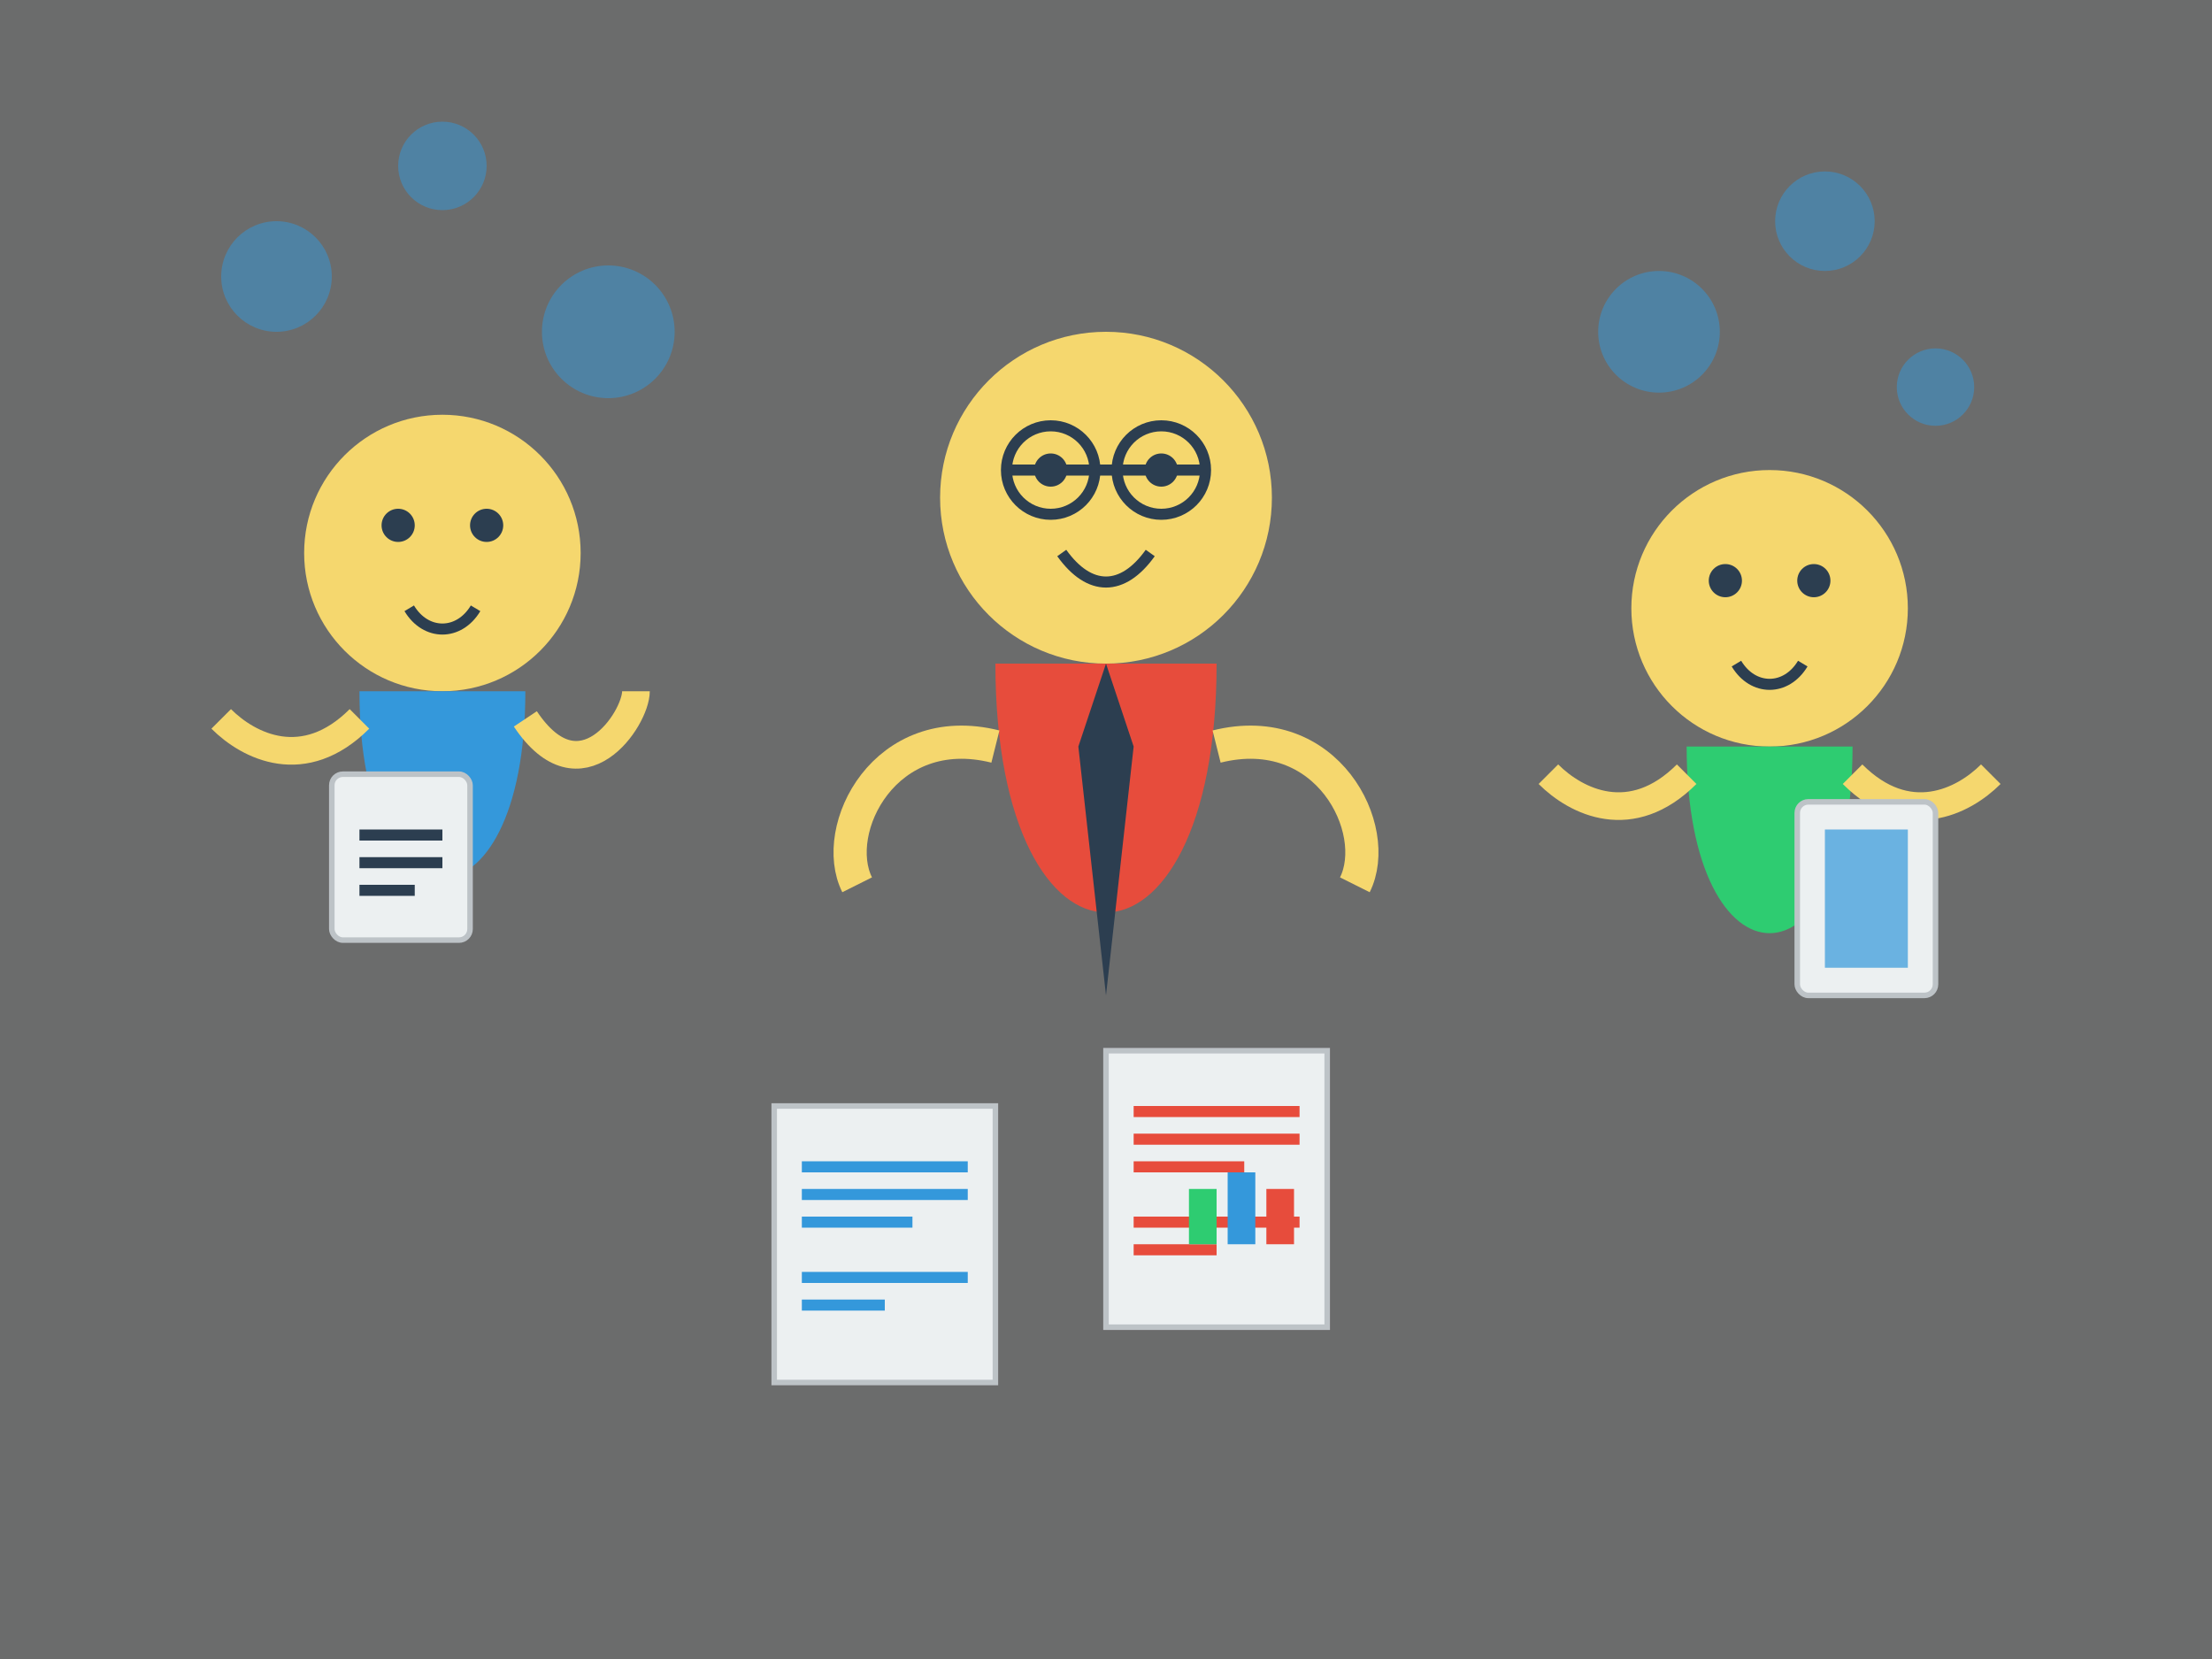 <svg xmlns="http://www.w3.org/2000/svg" viewBox="0 0 400 300" width="400" height="300">
  <rect x="0" y="0" width="400" height="300" fill="#333333" stroke="none"/>
  <!-- Background -->
  <rect width="400" height="300" fill="#ecf0f1" opacity="0.3" />
  
  <!-- Experts team illustration -->
  
  <!-- Person 1 - left -->
  <g transform="translate(80, 100)">
    <!-- Head -->
    <circle cx="0" cy="0" r="25" fill="#f5d76e" />
    <!-- Body -->
    <path d="M-15,25 C-15,70 15,70 15,25" fill="#3498db" />
    <!-- Arms -->
    <path d="M-15,30 C-25,40 -35,35 -40,30" stroke="#f5d76e" stroke-width="5" fill="none" />
    <path d="M15,30 C25,45 35,30 35,25" stroke="#f5d76e" stroke-width="5" fill="none" />
    <!-- Face -->
    <circle cx="-8" cy="-5" r="3" fill="#2c3e50" /> <!-- Left eye -->
    <circle cx="8" cy="-5" r="3" fill="#2c3e50" /> <!-- Right eye -->
    <path d="M-6,10 C-3,15 3,15 6,10" stroke="#2c3e50" stroke-width="2" fill="none" /> <!-- Smile -->
    <!-- Clipboard -->
    <rect x="-20" y="40" width="25" height="30" rx="2" fill="#ecf0f1" stroke="#bdc3c7" stroke-width="1" />
    <rect x="-15" y="50" width="15" height="2" fill="#2c3e50" />
    <rect x="-15" y="55" width="15" height="2" fill="#2c3e50" />
    <rect x="-15" y="60" width="10" height="2" fill="#2c3e50" />
  </g>
  
  <!-- Person 2 - center -->
  <g transform="translate(200, 90)">
    <!-- Head -->
    <circle cx="0" cy="0" r="30" fill="#f5d76e" />
    <!-- Body -->
    <path d="M-20,30 C-20,90 20,90 20,30" fill="#e74c3c" />
    <!-- Arms -->
    <path d="M-20,45 C-40,40 -50,60 -45,70" stroke="#f5d76e" stroke-width="6" fill="none" />
    <path d="M20,45 C40,40 50,60 45,70" stroke="#f5d76e" stroke-width="6" fill="none" />
    <!-- Tie -->
    <path d="M0,30 L-5,45 L0,90 L5,45 Z" fill="#2c3e50" />
    <!-- Face -->
    <circle cx="-10" cy="-5" r="3" fill="#2c3e50" /> <!-- Left eye -->
    <circle cx="10" cy="-5" r="3" fill="#2c3e50" /> <!-- Right eye -->
    <path d="M-8,10 C-3,17 3,17 8,10" stroke="#2c3e50" stroke-width="2" fill="none" /> <!-- Smile -->
    <!-- Glasses -->
    <path d="M-18,-5 L18,-5" stroke="#2c3e50" stroke-width="2" fill="none" />
    <circle cx="-10" cy="-5" r="8" stroke="#2c3e50" stroke-width="2" fill="none" />
    <circle cx="10" cy="-5" r="8" stroke="#2c3e50" stroke-width="2" fill="none" />
  </g>
  
  <!-- Person 3 - right -->
  <g transform="translate(320, 110)">
    <!-- Head -->
    <circle cx="0" cy="0" r="25" fill="#f5d76e" />
    <!-- Body -->
    <path d="M-15,25 C-15,70 15,70 15,25" fill="#2ecc71" />
    <!-- Arms -->
    <path d="M-15,30 C-25,40 -35,35 -40,30" stroke="#f5d76e" stroke-width="5" fill="none" />
    <path d="M15,30 C25,40 35,35 40,30" stroke="#f5d76e" stroke-width="5" fill="none" />
    <!-- Face -->
    <circle cx="-8" cy="-5" r="3" fill="#2c3e50" /> <!-- Left eye -->
    <circle cx="8" cy="-5" r="3" fill="#2c3e50" /> <!-- Right eye -->
    <path d="M-6,10 C-3,15 3,15 6,10" stroke="#2c3e50" stroke-width="2" fill="none" /> <!-- Smile -->
    <!-- Tablet -->
    <rect x="5" y="35" width="25" height="35" rx="2" fill="#ecf0f1" stroke="#bdc3c7" stroke-width="1" />
    <rect x="10" y="40" width="15" height="25" fill="#3498db" opacity="0.7" />
  </g>
  
  <!-- Document icons -->
  <g transform="translate(140, 200)">
    <rect x="0" y="0" width="40" height="50" fill="#ecf0f1" stroke="#bdc3c7" stroke-width="1" />
    <rect x="5" y="10" width="30" height="2" fill="#3498db" />
    <rect x="5" y="15" width="30" height="2" fill="#3498db" />
    <rect x="5" y="20" width="20" height="2" fill="#3498db" />
    <rect x="5" y="30" width="30" height="2" fill="#3498db" />
    <rect x="5" y="35" width="15" height="2" fill="#3498db" />
  </g>
  
  <g transform="translate(200, 190)">
    <rect x="0" y="0" width="40" height="50" fill="#ecf0f1" stroke="#bdc3c7" stroke-width="1" />
    <rect x="5" y="10" width="30" height="2" fill="#e74c3c" />
    <rect x="5" y="15" width="30" height="2" fill="#e74c3c" />
    <rect x="5" y="20" width="20" height="2" fill="#e74c3c" />
    <rect x="5" y="30" width="30" height="2" fill="#e74c3c" />
    <rect x="5" y="35" width="15" height="2" fill="#e74c3c" />
    <!-- Chart icon -->
    <rect x="15" y="25" width="5" height="10" fill="#2ecc71" />
    <rect x="22" y="22" width="5" height="13" fill="#3498db" />
    <rect x="29" y="25" width="5" height="10" fill="#e74c3c" />
  </g>
  
  <!-- Gas molecules (bubbles) -->
  <circle cx="50" cy="50" r="10" fill="#3498db" opacity="0.5" />
  <circle cx="80" cy="30" r="8" fill="#3498db" opacity="0.5" />
  <circle cx="110" cy="60" r="12" fill="#3498db" opacity="0.5" />
  <circle cx="330" cy="40" r="9" fill="#3498db" opacity="0.5" />
  <circle cx="350" cy="70" r="7" fill="#3498db" opacity="0.5" />
  <circle cx="300" cy="60" r="11" fill="#3498db" opacity="0.5" />
</svg>
